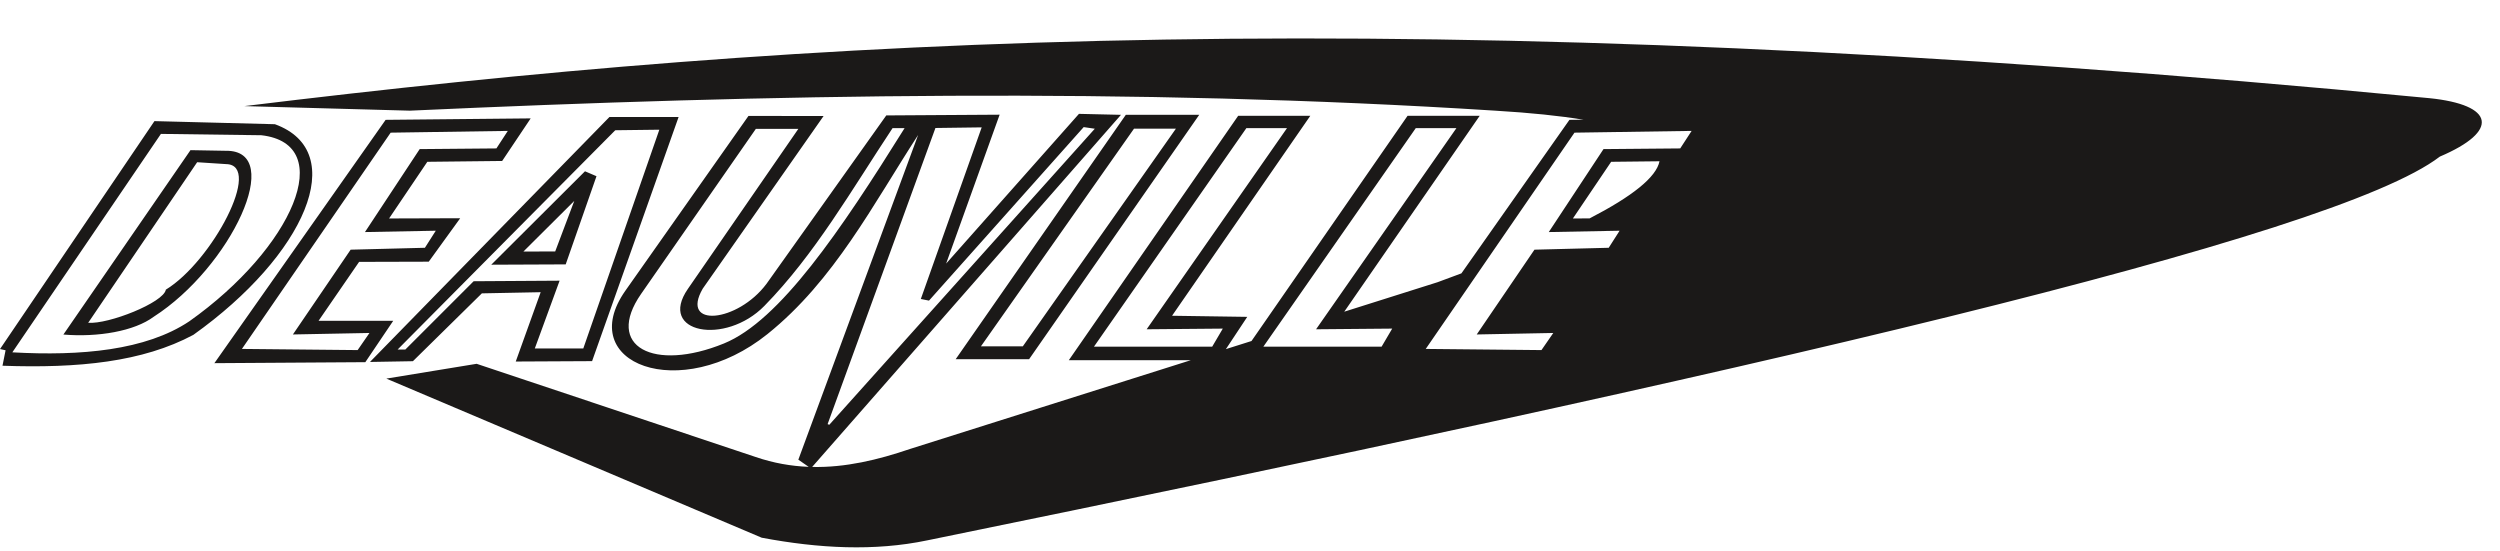<?xml version="1.0" encoding="UTF-8"?>
<svg xmlns="http://www.w3.org/2000/svg" xmlns:xlink="http://www.w3.org/1999/xlink" width="2785.5pt" height="614.4pt" viewBox="0 0 2785.5 614.4" version="1.1">
<g id="surface1">
<path style=" stroke:none;fill-rule:evenodd;fill:rgb(10.594%,9.813%,9.424%);fill-opacity:1;" d="M 272.266 118.23 L 456.629 123.305 C 857.137 104.988 1259.172 97.383 1665.988 123.305 C 1705.27 125.648 1737.898 129.023 1764.219 133.375 L 1910.301 131.906 L 1748.66 133.531 L 1628.301 304.586 C 1619.672 307.828 1610.809 311.117 1601.73 314.438 L 1497.77 347.297 L 1494.648 351.809 L 1648.699 129.012 L 1568.328 129.012 L 1379.621 401.32 L 1394.422 379.965 L 1365.898 388.98 L 1389.691 353.051 L 1305.898 351.809 L 1459.949 129.012 L 1379.578 129.012 L 1190.879 401.32 L 1326.859 401.32 L 1013.961 500.223 C 978.156 512.426 941.992 521.074 904.891 520.281 L 1249 127.938 L 1202.18 126.859 L 1054.18 293.688 L 1113.789 127.785 L 987.492 128.605 L 853.992 316.289 C 821.734 359.367 757.566 365.758 782.953 321.672 L 917.637 129.273 L 833.949 129.16 L 696.848 323.824 C 639.598 405.113 757.785 450.277 855.066 372.262 C 929.5 312.566 973.285 226.859 1022.969 150.391 L 889.508 512.176 L 901.047 520.164 C 881.57 519.406 861.84 516.012 841.758 509.121 L 531.074 405.352 L 430.438 421.84 L 848.699 599.113 C 912.371 611.109 974.301 614.367 1033.121 602.078 C 1940.922 416.574 2600.18 265.234 2718.469 174.48 C 2785.551 145.953 2779.449 116.711 2706.629 109.359 C 1568.359 -0.039 898.445 41.785 272.266 118.23 Z M 1254.379 127.934 L 1336.18 127.934 L 1146.609 400.242 L 1064.809 400.242 Z M 1263.531 143.344 L 1310.211 143.344 L 1139.609 385.91 L 1092.93 385.91 Z M 842.18 143.566 L 889.527 143.566 L 766.418 321.91 C 732.367 371.238 808.176 385.223 851.648 340.855 C 907.953 283.379 948.816 211.723 994.484 142.77 L 1007.898 142.77 C 936.621 257.035 868.664 357.391 806.664 382.68 C 728.492 414.562 673.383 386.34 714.332 327.438 Z M 1042.262 142.609 L 1093.801 141.91 L 1025.988 333.121 L 1035.078 334.953 L 1207.441 141.617 L 1219.84 143.43 L 923.988 473.297 L 922.117 472.551 Z M 547.371 294.938 L 651.789 190.848 L 664.605 196.336 L 630.301 294.574 Z M 583.195 280.242 L 618.594 280.199 L 639.836 223.887 Z M 412.219 403.293 L 460.062 402.453 L 536.887 326.863 L 602.422 325.566 L 574.645 402.816 L 659.703 402.379 L 756.113 130.328 L 679.078 130.328 Z M 442.996 389.488 L 451.59 389.488 L 527.727 313.355 L 623.508 312.738 L 595.879 388.266 L 649.906 388.266 L 734.637 144.512 L 685.52 145.121 Z M 429.664 133.531 L 238.871 404.648 L 407.051 403.531 L 438.117 357.465 L 354.941 357.434 L 400.109 291.785 L 477.707 291.57 L 512.762 243.156 L 433.508 243.414 L 476.121 180.281 L 559.516 179.348 L 591.293 131.906 Z M 435.277 147.805 L 269.539 388.773 L 398.492 390.066 L 411.66 371 L 326.355 372.66 L 390.684 278.195 L 473.426 276.074 L 485.547 257.062 L 406.645 258.562 L 467.613 166.129 L 553.094 165.367 L 565.805 145.848 Z M 212.242 167.301 L 251.625 168.008 C 318.801 167.031 257.203 297.816 171.25 352.938 C 149.691 368.996 109.254 375.965 70.625 372.758 Z M 219.672 180.742 L 251.918 182.848 C 293.387 183.441 236.273 291.305 184.797 322.723 C 182.383 337.148 120.777 361.5 98.27 359.633 Z M 6.215 390.289 L 0.02 388.914 L 172.082 134.953 L 306.293 138.395 C 390.781 169.133 339.734 284.527 215.445 373.09 C 159.07 403.293 87.484 410.535 2.773 407.496 Z M 179.305 149.184 L 291.164 150.676 C 376.562 160.402 326.355 276.254 210.887 358.031 C 162.52 390.344 90.207 396.871 13.746 392.574 Z M 1388.711 142.746 L 1433.949 142.801 L 1277.609 366.879 L 1362.449 366.133 L 1350.609 386.281 L 1218.891 386.254 Z M 1577.461 142.746 L 1622.711 142.801 L 1466.359 366.879 L 1551.199 366.133 L 1539.359 386.281 L 1407.629 386.254 Z M 1849.02 179.68 C 1845.512 197.406 1818.73 218.762 1771.121 243.348 L 1752.52 243.414 L 1795.141 180.281 Z M 1771.121 243.348 L 1831.77 243.156 Z M 1754.281 147.805 L 1588.551 388.773 L 1717.5 390.066 L 1730.672 371 L 1645.371 372.66 L 1709.691 278.195 L 1792.43 276.074 L 1804.559 257.062 L 1725.648 258.562 L 1786.621 166.129 L 1872.102 165.367 L 1884.809 145.848 Z M 1754.281 147.805 "/>
</g>
</svg>
